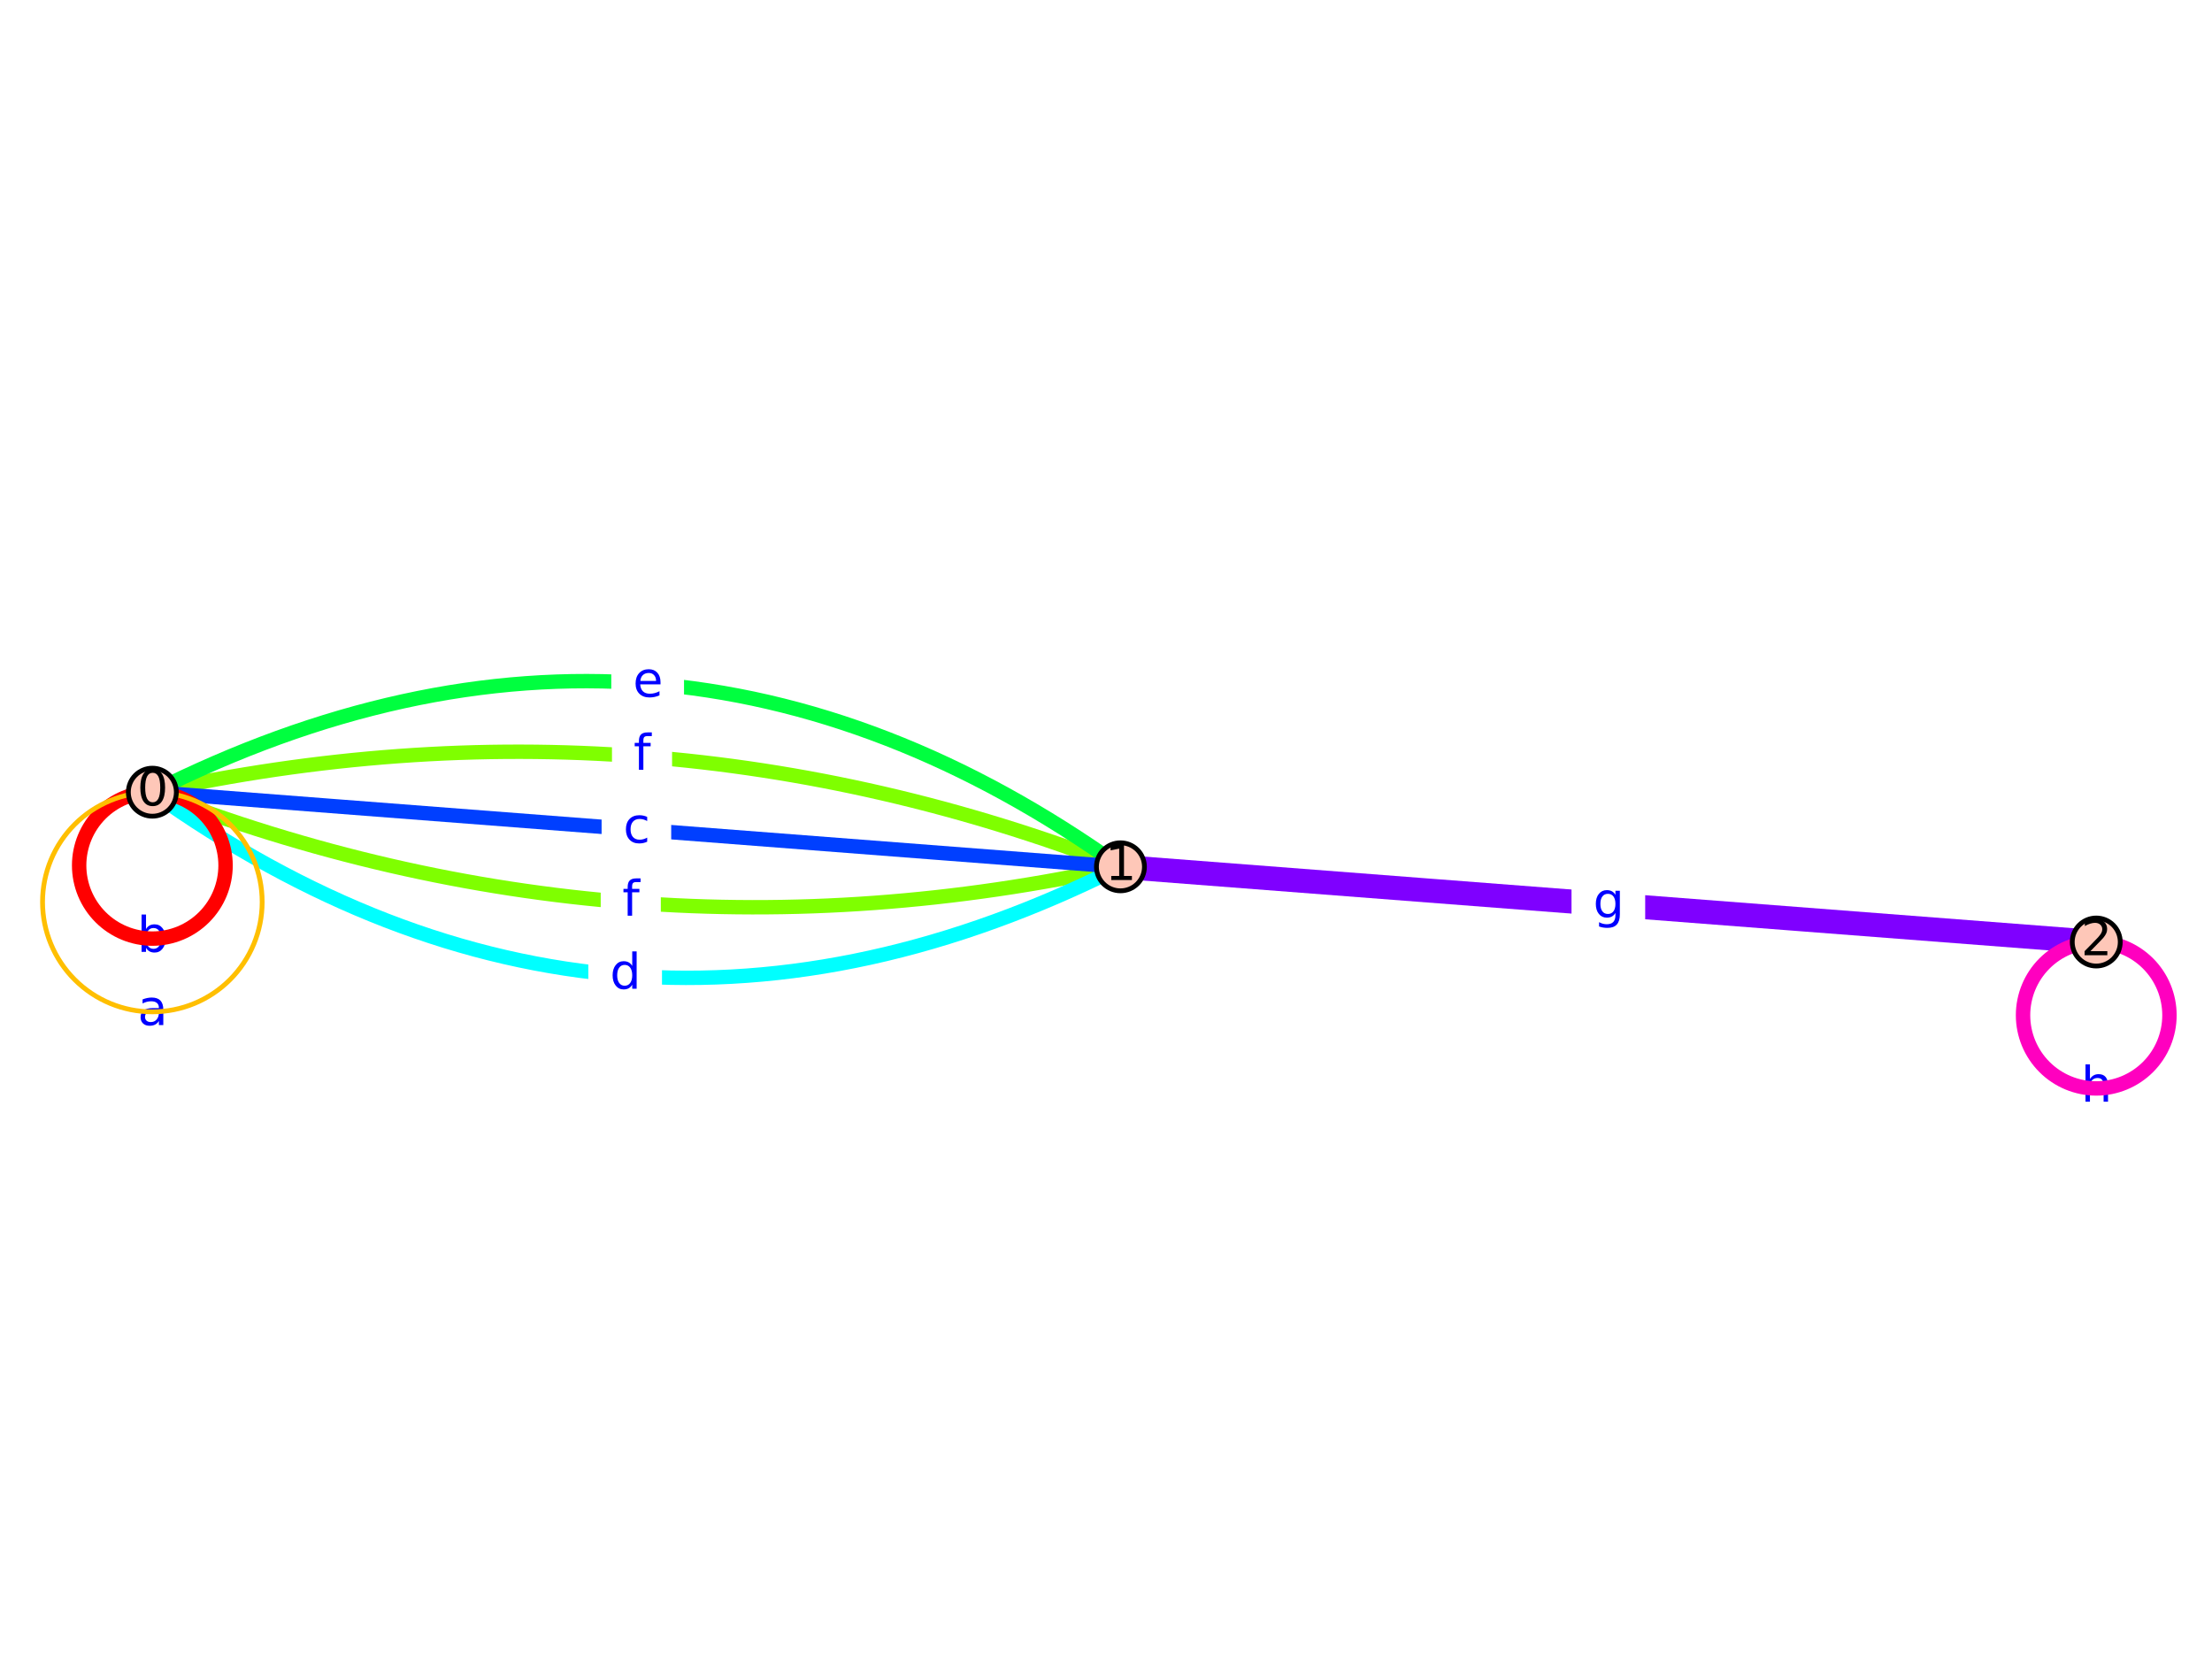 <?xml version="1.0" encoding="utf-8" standalone="no"?>
<!DOCTYPE svg PUBLIC "-//W3C//DTD SVG 1.1//EN"
  "http://www.w3.org/Graphics/SVG/1.1/DTD/svg11.dtd">
<svg xmlns:xlink="http://www.w3.org/1999/xlink" width="460.8pt" height="345.6pt" viewBox="0 0 460.8 345.6" xmlns="http://www.w3.org/2000/svg" version="1.1">
 <defs>
  <style type="text/css">*{stroke-linejoin: round; stroke-linecap: butt}</style>
 </defs>
 <g id="figure_1">
  <g id="patch_1">
   <path d="M 0 345.6 
L 460.8 345.6 
L 460.8 0 
L 0 0 
z
" style="fill: #ffffff"/>
  </g>
  <g id="axes_1">
   <g id="patch_2">
    <path d="M 0 236.056 
L 460.8 236.056 
L 460.8 109.544 
L 0 109.544 
z
" style="fill: #ffffff"/>
   </g>
   <g id="patch_3">
    <path d="M 31.738 165.028 
Q 134.917 142.389 233.409 180.572 
" clip-path="url(#pd99a0999d1)" style="fill: none; stroke: #7fff00; stroke-width: 3; stroke-linejoin: miter"/>
   </g>
   <g id="patch_4">
    <path d="M 31.738 165.028 
Q 130.23 203.211 233.409 180.572 
" clip-path="url(#pd99a0999d1)" style="fill: none; stroke: #7fff00; stroke-width: 3; stroke-linejoin: miter"/>
   </g>
   <g id="patch_5">
    <path d="M 31.738 165.028 
Q 137.261 111.977 233.409 180.572 
" clip-path="url(#pd99a0999d1)" style="fill: none; stroke: #00ff3f; stroke-width: 3; stroke-linejoin: miter"/>
   </g>
   <g id="patch_6">
    <path d="M 31.738 165.028 
Q 127.886 233.623 233.409 180.572 
" clip-path="url(#pd99a0999d1)" style="fill: none; stroke: #00ffff; stroke-width: 3; stroke-linejoin: miter"/>
   </g>
   <g id="matplotlib.axis_1"/>
   <g id="matplotlib.axis_2"/>
   <g id="line2d_1">
    <path d="M 233.409 180.572 
L 436.688 196.239 
" clip-path="url(#pd99a0999d1)" style="fill: none; stroke: #7f00ff; stroke-width: 5; stroke-linecap: square"/>
   </g>
   <g id="line2d_2">
    <path d="M 31.738 165.028 
L 233.409 180.572 
" clip-path="url(#pd99a0999d1)" style="fill: none; stroke: #003fff; stroke-width: 3; stroke-linecap: square"/>
   </g>
   <g id="text_1">
    <g id="patch_7">
     <path d="M 24.564 204.369 
L 38.912 204.369 
L 38.912 186.691 
L 24.564 186.691 
z
" style="fill: #ffffff; stroke: #ffffff; stroke-linejoin: miter"/>
    </g>
    <!-- b -->
    <g style="fill: #0000ff" transform="translate(28.564 198.289) scale(0.1 -0.1)">
     <defs>
      <path id="DejaVuSans-62" d="M 3116 1747 
Q 3116 2381 2855 2742 
Q 2594 3103 2138 3103 
Q 1681 3103 1420 2742 
Q 1159 2381 1159 1747 
Q 1159 1113 1420 752 
Q 1681 391 2138 391 
Q 2594 391 2855 752 
Q 3116 1113 3116 1747 
z
M 1159 2969 
Q 1341 3281 1617 3432 
Q 1894 3584 2278 3584 
Q 2916 3584 3314 3078 
Q 3713 2572 3713 1747 
Q 3713 922 3314 415 
Q 2916 -91 2278 -91 
Q 1894 -91 1617 61 
Q 1341 213 1159 525 
L 1159 0 
L 581 0 
L 581 4863 
L 1159 4863 
L 1159 2969 
z
" transform="scale(0.016)"/>
     </defs>
     <use xlink:href="#DejaVuSans-62"/>
    </g>
   </g>
   <g id="text_2">
    <g id="patch_8">
     <path d="M 24.674 219.62 
L 38.802 219.62 
L 38.802 201.942 
L 24.674 201.942 
z
" style="fill: #ffffff; stroke: #ffffff; stroke-linejoin: miter"/>
    </g>
    <!-- a -->
    <g style="fill: #0000ff" transform="translate(28.674 213.54) scale(0.1 -0.1)">
     <defs>
      <path id="DejaVuSans-61" d="M 2194 1759 
Q 1497 1759 1228 1600 
Q 959 1441 959 1056 
Q 959 750 1161 570 
Q 1363 391 1709 391 
Q 2188 391 2477 730 
Q 2766 1069 2766 1631 
L 2766 1759 
L 2194 1759 
z
M 3341 1997 
L 3341 0 
L 2766 0 
L 2766 531 
Q 2569 213 2275 61 
Q 1981 -91 1556 -91 
Q 1019 -91 701 211 
Q 384 513 384 1019 
Q 384 1609 779 1909 
Q 1175 2209 1959 2209 
L 2766 2209 
L 2766 2266 
Q 2766 2663 2505 2880 
Q 2244 3097 1772 3097 
Q 1472 3097 1187 3025 
Q 903 2953 641 2809 
L 641 3341 
Q 956 3463 1253 3523 
Q 1550 3584 1831 3584 
Q 2591 3584 2966 3190 
Q 3341 2797 3341 1997 
z
" transform="scale(0.016)"/>
     </defs>
     <use xlink:href="#DejaVuSans-61"/>
    </g>
   </g>
   <g id="text_3">
    <g id="patch_9">
     <path d="M 127.985 166.433 
L 139.506 166.433 
L 139.506 148.755 
L 127.985 148.755 
z
" style="fill: #ffffff; stroke: #ffffff; stroke-linejoin: miter"/>
    </g>
    <!-- f -->
    <g style="fill: #0000ff" transform="translate(131.985 160.354) scale(0.1 -0.1)">
     <defs>
      <path id="DejaVuSans-66" d="M 2375 4863 
L 2375 4384 
L 1825 4384 
Q 1516 4384 1395 4259 
Q 1275 4134 1275 3809 
L 1275 3500 
L 2222 3500 
L 2222 3053 
L 1275 3053 
L 1275 0 
L 697 0 
L 697 3053 
L 147 3053 
L 147 3500 
L 697 3500 
L 697 3744 
Q 697 4328 969 4595 
Q 1241 4863 1831 4863 
L 2375 4863 
z
" transform="scale(0.016)"/>
     </defs>
     <use xlink:href="#DejaVuSans-66"/>
    </g>
   </g>
   <g id="text_4">
    <g id="patch_10">
     <path d="M 125.641 196.845 
L 137.162 196.845 
L 137.162 179.167 
L 125.641 179.167 
z
" style="fill: #ffffff; stroke: #ffffff; stroke-linejoin: miter"/>
    </g>
    <!-- f -->
    <g style="fill: #0000ff" transform="translate(129.641 190.765) scale(0.1 -0.1)">
     <use xlink:href="#DejaVuSans-66"/>
    </g>
   </g>
   <g id="text_5">
    <g id="patch_11">
     <path d="M 127.841 151.228 
L 141.994 151.228 
L 141.994 133.55 
L 127.841 133.55 
z
" style="fill: #ffffff; stroke: #ffffff; stroke-linejoin: miter"/>
    </g>
    <!-- e -->
    <g style="fill: #0000ff" transform="translate(131.841 145.148) scale(0.1 -0.1)">
     <defs>
      <path id="DejaVuSans-65" d="M 3597 1894 
L 3597 1613 
L 953 1613 
Q 991 1019 1311 708 
Q 1631 397 2203 397 
Q 2534 397 2845 478 
Q 3156 559 3463 722 
L 3463 178 
Q 3153 47 2828 -22 
Q 2503 -91 2169 -91 
Q 1331 -91 842 396 
Q 353 884 353 1716 
Q 353 2575 817 3079 
Q 1281 3584 2069 3584 
Q 2775 3584 3186 3129 
Q 3597 2675 3597 1894 
z
M 3022 2063 
Q 3016 2534 2758 2815 
Q 2500 3097 2075 3097 
Q 1594 3097 1305 2825 
Q 1016 2553 972 2059 
L 3022 2063 
z
" transform="scale(0.016)"/>
     </defs>
     <use xlink:href="#DejaVuSans-65"/>
    </g>
   </g>
   <g id="text_6">
    <g id="patch_12">
     <path d="M 123.055 212.05 
L 137.404 212.05 
L 137.404 194.372 
L 123.055 194.372 
z
" style="fill: #ffffff; stroke: #ffffff; stroke-linejoin: miter"/>
    </g>
    <!-- d -->
    <g style="fill: #0000ff" transform="translate(127.055 205.971) scale(0.1 -0.1)">
     <defs>
      <path id="DejaVuSans-64" d="M 2906 2969 
L 2906 4863 
L 3481 4863 
L 3481 0 
L 2906 0 
L 2906 525 
Q 2725 213 2448 61 
Q 2172 -91 1784 -91 
Q 1150 -91 751 415 
Q 353 922 353 1747 
Q 353 2572 751 3078 
Q 1150 3584 1784 3584 
Q 2172 3584 2448 3432 
Q 2725 3281 2906 2969 
z
M 947 1747 
Q 947 1113 1208 752 
Q 1469 391 1925 391 
Q 2381 391 2643 752 
Q 2906 1113 2906 1747 
Q 2906 2381 2643 2742 
Q 2381 3103 1925 3103 
Q 1469 3103 1208 2742 
Q 947 2381 947 1747 
z
" transform="scale(0.016)"/>
     </defs>
     <use xlink:href="#DejaVuSans-64"/>
    </g>
   </g>
   <g id="text_7">
    <g id="patch_13">
     <path d="M 429.519 235.58 
L 443.856 235.58 
L 443.856 217.902 
L 429.519 217.902 
z
" style="fill: #ffffff; stroke: #ffffff; stroke-linejoin: miter"/>
    </g>
    <!-- h -->
    <g style="fill: #0000ff" transform="translate(433.519 229.5) scale(0.1 -0.1)">
     <defs>
      <path id="DejaVuSans-68" d="M 3513 2113 
L 3513 0 
L 2938 0 
L 2938 2094 
Q 2938 2591 2744 2837 
Q 2550 3084 2163 3084 
Q 1697 3084 1428 2787 
Q 1159 2491 1159 1978 
L 1159 0 
L 581 0 
L 581 4863 
L 1159 4863 
L 1159 2956 
Q 1366 3272 1645 3428 
Q 1925 3584 2291 3584 
Q 2894 3584 3203 3211 
Q 3513 2838 3513 2113 
z
" transform="scale(0.016)"/>
     </defs>
     <use xlink:href="#DejaVuSans-68"/>
    </g>
   </g>
   <g id="text_8">
    <g id="patch_14">
     <path d="M 327.874 197.244 
L 342.223 197.244 
L 342.223 179.566 
L 327.874 179.566 
z
" style="fill: #ffffff; stroke: #ffffff; stroke-linejoin: miter"/>
    </g>
    <!-- g -->
    <g style="fill: #0000ff" transform="translate(331.874 191.165) scale(0.1 -0.1)">
     <defs>
      <path id="DejaVuSans-67" d="M 2906 1791 
Q 2906 2416 2648 2759 
Q 2391 3103 1925 3103 
Q 1463 3103 1205 2759 
Q 947 2416 947 1791 
Q 947 1169 1205 825 
Q 1463 481 1925 481 
Q 2391 481 2648 825 
Q 2906 1169 2906 1791 
z
M 3481 434 
Q 3481 -459 3084 -895 
Q 2688 -1331 1869 -1331 
Q 1566 -1331 1297 -1286 
Q 1028 -1241 775 -1147 
L 775 -588 
Q 1028 -725 1275 -790 
Q 1522 -856 1778 -856 
Q 2344 -856 2625 -561 
Q 2906 -266 2906 331 
L 2906 616 
Q 2728 306 2450 153 
Q 2172 0 1784 0 
Q 1141 0 747 490 
Q 353 981 353 1791 
Q 353 2603 747 3093 
Q 1141 3584 1784 3584 
Q 2172 3584 2450 3431 
Q 2728 3278 2906 2969 
L 2906 3500 
L 3481 3500 
L 3481 434 
z
" transform="scale(0.016)"/>
     </defs>
     <use xlink:href="#DejaVuSans-67"/>
    </g>
   </g>
   <g id="text_9">
    <g id="patch_15">
     <path d="M 125.824 181.639 
L 139.323 181.639 
L 139.323 163.961 
L 125.824 163.961 
z
" style="fill: #ffffff; stroke: #ffffff; stroke-linejoin: miter"/>
    </g>
    <!-- c -->
    <g style="fill: #0000ff" transform="translate(129.824 175.559) scale(0.1 -0.1)">
     <defs>
      <path id="DejaVuSans-63" d="M 3122 3366 
L 3122 2828 
Q 2878 2963 2633 3030 
Q 2388 3097 2138 3097 
Q 1578 3097 1268 2742 
Q 959 2388 959 1747 
Q 959 1106 1268 751 
Q 1578 397 2138 397 
Q 2388 397 2633 464 
Q 2878 531 3122 666 
L 3122 134 
Q 2881 22 2623 -34 
Q 2366 -91 2075 -91 
Q 1284 -91 818 406 
Q 353 903 353 1747 
Q 353 2603 823 3093 
Q 1294 3584 2113 3584 
Q 2378 3584 2631 3529 
Q 2884 3475 3122 3366 
z
" transform="scale(0.016)"/>
     </defs>
     <use xlink:href="#DejaVuSans-63"/>
    </g>
   </g>
   <g id="patch_16">
    <path d="M 31.738 195.53 
C 35.782 195.53 39.662 193.923 42.522 191.063 
C 45.382 188.203 46.989 184.324 46.989 180.279 
C 46.989 176.235 45.382 172.355 42.522 169.495 
C 39.662 166.635 35.782 165.028 31.738 165.028 
C 27.693 165.028 23.814 166.635 20.954 169.495 
C 18.094 172.355 16.487 176.235 16.487 180.279 
C 16.487 184.324 18.094 188.203 20.954 191.063 
C 23.814 193.923 27.693 195.53 31.738 195.53 
L 31.738 195.53 
z
" clip-path="url(#pd99a0999d1)" style="fill: none; stroke: #ff0000; stroke-width: 3; stroke-linejoin: miter"/>
   </g>
   <g id="patch_17">
    <path d="M 31.738 210.781 
C 37.805 210.781 43.624 208.37 47.914 204.08 
C 52.204 199.79 54.614 193.971 54.614 187.904 
C 54.614 181.838 52.204 176.018 47.914 171.729 
C 43.624 167.439 37.805 165.028 31.738 165.028 
C 25.671 165.028 19.852 167.439 15.562 171.729 
C 11.272 176.018 8.862 181.838 8.862 187.904 
C 8.862 193.971 11.272 199.79 15.562 204.08 
C 19.852 208.37 25.671 210.781 31.738 210.781 
L 31.738 210.781 
z
" clip-path="url(#pd99a0999d1)" style="fill: none; stroke: #ffbf00; stroke-linejoin: miter"/>
   </g>
   <g id="patch_18">
    <path d="M 436.688 226.741 
C 440.732 226.741 444.612 225.134 447.472 222.274 
C 450.332 219.414 451.938 215.534 451.938 211.49 
C 451.938 207.445 450.332 203.566 447.472 200.706 
C 444.612 197.846 440.732 196.239 436.688 196.239 
C 432.643 196.239 428.764 197.846 425.904 200.706 
C 423.044 203.566 421.437 207.445 421.437 211.49 
C 421.437 215.534 423.044 219.414 425.904 222.274 
C 428.764 225.134 432.643 226.741 436.688 226.741 
L 436.688 226.741 
z
" clip-path="url(#pd99a0999d1)" style="fill: none; stroke: #ff00bf; stroke-width: 3; stroke-linejoin: miter"/>
   </g>
   <g id="PathCollection_1">
    <defs>
     <path id="m4dffe3c71a" d="M 0 5 
C 1.326 5 2.598 4.473 3.536 3.536 
C 4.473 2.598 5 1.326 5 0 
C 5 -1.326 4.473 -2.598 3.536 -3.536 
C 2.598 -4.473 1.326 -5 0 -5 
C -1.326 -5 -2.598 -4.473 -3.536 -3.536 
C -4.473 -2.598 -5 -1.326 -5 0 
C -5 1.326 -4.473 2.598 -3.536 3.536 
C -2.598 4.473 -1.326 5 0 5 
z
" style="stroke: #000000"/>
    </defs>
    <g>
     <use xlink:href="#m4dffe3c71a" x="31.738" y="165.028" style="fill: #fec7b8; stroke: #000000"/>
     <use xlink:href="#m4dffe3c71a" x="233.409" y="180.572" style="fill: #fec7b8; stroke: #000000"/>
     <use xlink:href="#m4dffe3c71a" x="436.688" y="196.239" style="fill: #fec7b8; stroke: #000000"/>
    </g>
   </g>
   <g id="text_10">
    <!-- 0 -->
    <g transform="translate(28.556 167.788) scale(0.1 -0.1)">
     <defs>
      <path id="DejaVuSans-30" d="M 2034 4250 
Q 1547 4250 1301 3770 
Q 1056 3291 1056 2328 
Q 1056 1369 1301 889 
Q 1547 409 2034 409 
Q 2525 409 2770 889 
Q 3016 1369 3016 2328 
Q 3016 3291 2770 3770 
Q 2525 4250 2034 4250 
z
M 2034 4750 
Q 2819 4750 3233 4129 
Q 3647 3509 3647 2328 
Q 3647 1150 3233 529 
Q 2819 -91 2034 -91 
Q 1250 -91 836 529 
Q 422 1150 422 2328 
Q 422 3509 836 4129 
Q 1250 4750 2034 4750 
z
" transform="scale(0.016)"/>
     </defs>
     <use xlink:href="#DejaVuSans-30"/>
    </g>
   </g>
   <g id="text_11">
    <!-- 1 -->
    <g transform="translate(230.228 183.331) scale(0.1 -0.1)">
     <defs>
      <path id="DejaVuSans-31" d="M 794 531 
L 1825 531 
L 1825 4091 
L 703 3866 
L 703 4441 
L 1819 4666 
L 2450 4666 
L 2450 531 
L 3481 531 
L 3481 0 
L 794 0 
L 794 531 
z
" transform="scale(0.016)"/>
     </defs>
     <use xlink:href="#DejaVuSans-31"/>
    </g>
   </g>
   <g id="text_12">
    <!-- 2 -->
    <g transform="translate(433.506 198.998) scale(0.1 -0.1)">
     <defs>
      <path id="DejaVuSans-32" d="M 1228 531 
L 3431 531 
L 3431 0 
L 469 0 
L 469 531 
Q 828 903 1448 1529 
Q 2069 2156 2228 2338 
Q 2531 2678 2651 2914 
Q 2772 3150 2772 3378 
Q 2772 3750 2511 3984 
Q 2250 4219 1831 4219 
Q 1534 4219 1204 4116 
Q 875 4013 500 3803 
L 500 4441 
Q 881 4594 1212 4672 
Q 1544 4750 1819 4750 
Q 2544 4750 2975 4387 
Q 3406 4025 3406 3419 
Q 3406 3131 3298 2873 
Q 3191 2616 2906 2266 
Q 2828 2175 2409 1742 
Q 1991 1309 1228 531 
z
" transform="scale(0.016)"/>
     </defs>
     <use xlink:href="#DejaVuSans-32"/>
    </g>
   </g>
  </g>
 </g>
 <defs>
  <clipPath id="pd99a0999d1">
   <rect x="0" y="109.544" width="460.8" height="126.511"/>
  </clipPath>
 </defs>
</svg>
